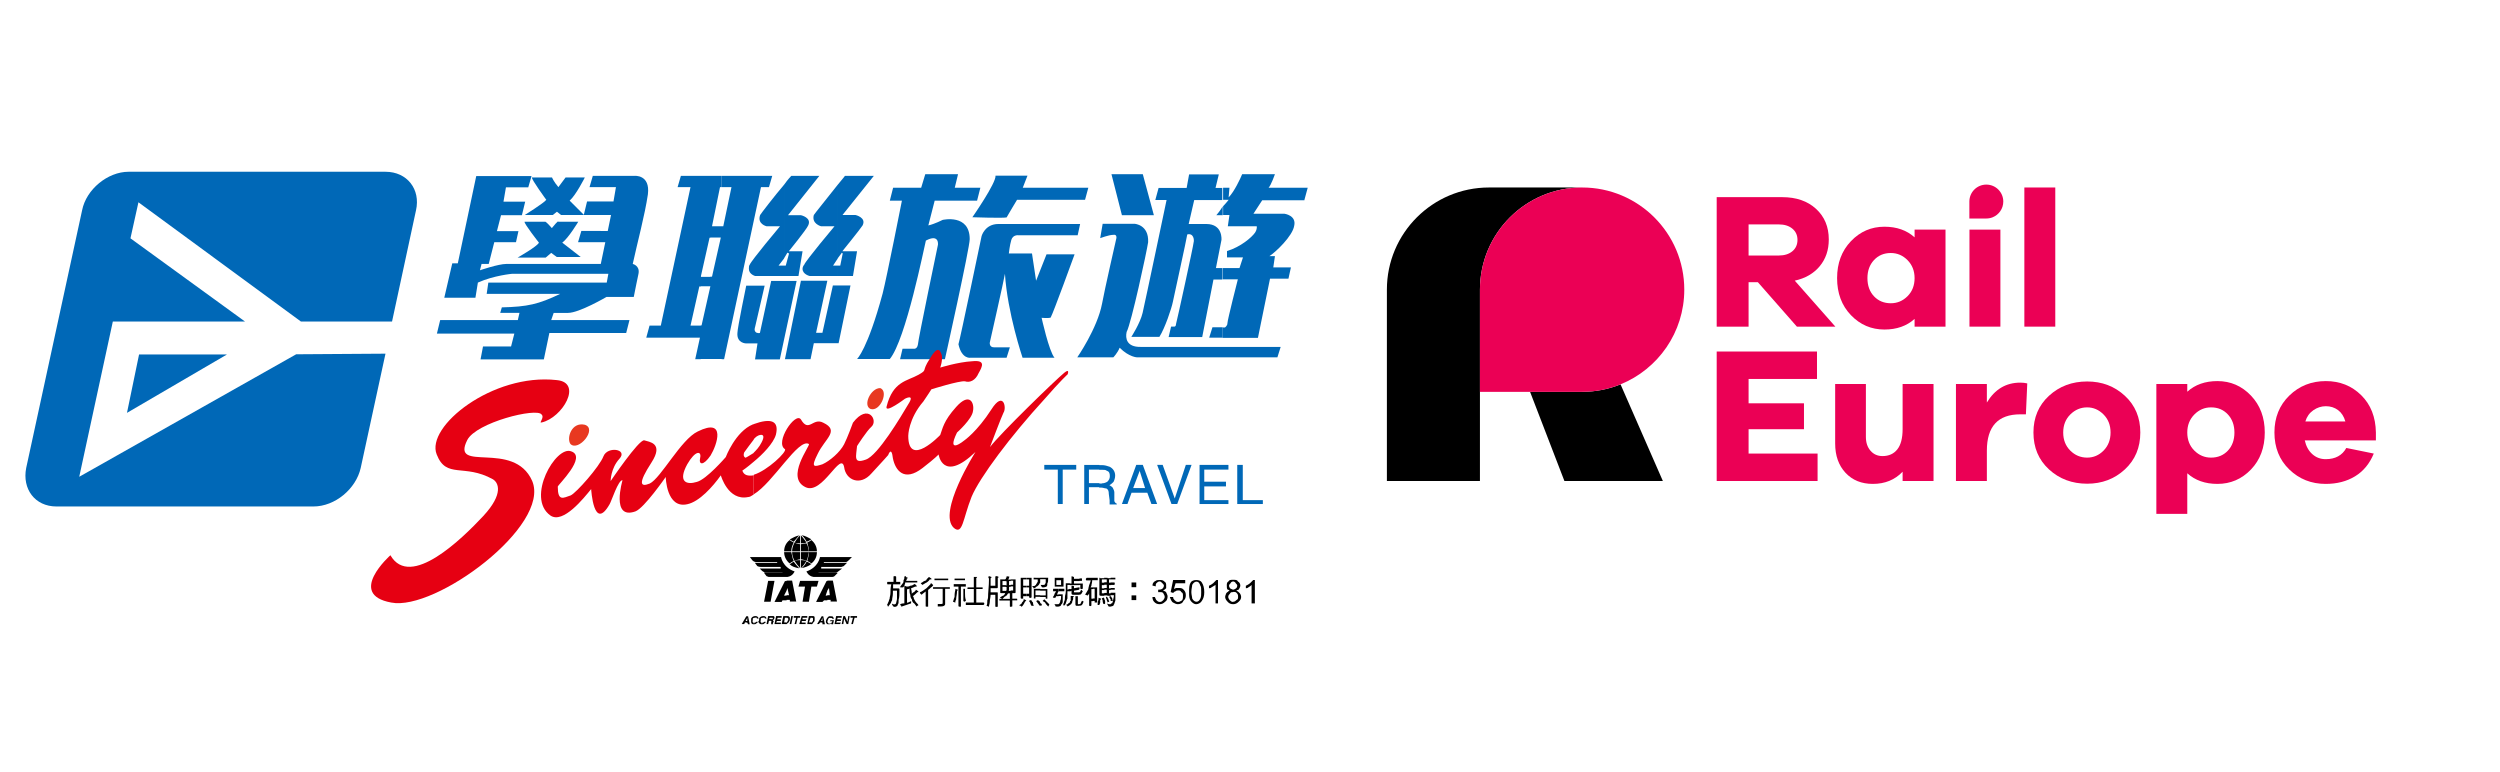 <?xml version="1.0" encoding="utf-8"?>
<!-- Generator: Adobe Illustrator 16.0.0, SVG Export Plug-In . SVG Version: 6.00 Build 0)  -->
<!DOCTYPE svg PUBLIC "-//W3C//DTD SVG 1.1//EN" "http://www.w3.org/Graphics/SVG/1.1/DTD/svg11.dtd">
<svg version="1.1" id="Calque_1" xmlns="http://www.w3.org/2000/svg" xmlns:xlink="http://www.w3.org/1999/xlink" x="0px" y="0px"
	 width="1927.559px" height="595.275px" viewBox="-240.945 666.142 1927.559 595.275"
	 enable-background="new -240.945 666.142 1927.559 595.275" xml:space="preserve">
<g>
	<g>
		<g>
			<path d="M453.185,1114.615c0,0.633,0,0.633,0,0.633v0.632c0,0,0,0,0,0.631V1114.615L453.185,1114.615z M453.185,1132.621v-0.631
				l0,0c1.264-0.633,2.527-0.633,3.159-0.633l0,0v-12.952c0-0.63,0-0.63,0-0.63l1.896,0.63c0.631,0,1.895,0,2.527-0.63
				c1.262,0,2.526-0.631,3.158-1.265l0,0c0.632,0,0.632,0,0.632,0c0.632,0.634,1.263,1.265,1.263,1.265c0,0.63,0,0.63,0,0.63h-0.631
				l0,0c-0.632,0-0.632,0-0.632,0c-0.632,0.634-1.895,0.634-2.528,1.264h-0.63c0.63,1.896,0.63,3.16,0.63,3.634v0.633l0.633-0.633
				c0,0,0.631-0.631,1.263-0.631c0.632-0.631,0.632-1.265,1.264-1.265c0-0.632,0-0.632,0-0.632l1.896,1.266v0.631l0,0
				c-0.632,0-0.632,0-0.632,0c-1.264,1.264-2.527,2.525-3.633,3.159l0.633,0.631c0,1.264,0.631,1.896,1.263,3.159
				c0.633,1.263,1.896,1.896,2.528,3.157l0,0l-1.264,0.633c0,0.631,0,0.631,0,0.631c-0.631-0.631-1.264-1.895-1.896-2.525
				c-1.264-0.633-1.896-1.896-1.896-3.159c-0.631-0.632-1.263-1.896-1.263-3.633c-0.632-1.264-0.632-2.527-0.632-4.897
				c-0.631,0.634-1.263,0.634-1.895,0.634v10.423c0.632,0,1.895-0.632,3.159-1.263c0,0,0,0,0,0.631v0.632
				c0,0.633,0,0.633-0.632,0.633c-1.895,0.631-3.632,1.262-5.528,1.895c-0.632,0-0.632,0-0.632,0c0,0.631,0,0.631-0.63,0.631
				c0,0,0,0,0-0.631L453.185,1132.621L453.185,1132.621z M453.185,1119.039L453.185,1119.039c0.631,0,1.264,0,1.264,0h0.631
				c0.632,0,0.632-0.634,1.264-1.264c0-0.631,0.632-1.265,0.632-2.527h8.686c0.632,0,0.632,0,0.632,0v-1.265c0,0,0,0-0.632,0h-8.055
				c0.632-0.631,0.632-1.264,0.632-1.895c0,0,0,0,0.631,0c0-0.632,0-0.632,0-0.632s0,0-0.631,0l-1.264-1.263l0,0l0,0l-0.632,0.631
				c0,1.264,0,1.895-0.632,2.527c0,1.263,0,1.896-0.632,2.527c-0.631,0.631-1.264,1.896-1.896,2.525l0,0V1119.039z
				 M448.131,1110.351c1.264,0,1.896,0,1.896,0.632l0,0v0.633v3.157h3.159l0,0v1.896l0,0h-5.528c0,1.264,0,2.527,0,3.158h4.264
				c0.632,0,0.632,0.634,0.632,0.634c0,3.632,0,6.159-0.632,8.054c0,1.896,0,3.159-0.632,3.633c0,1.264-1.263,1.895-2.527,1.895
				c-0.632,0-1.264-0.631-1.264-0.631c0-0.633-0.631-0.633-0.631-1.264v-0.631c0.631,0.631,1.263,0.631,1.895,0.631
				c0.631,0,1.264-0.631,1.264-1.264c0-0.632,0.631-1.895,0.631-3.158s0-3.16,0-6.161h-3.159c0,0.633,0,1.265,0,1.896
				c0,2.527-0.631,3.632-0.631,5.528c-0.631,0.632-0.631,1.895-1.263,2.527c-0.631,0.631-1.264,1.895-1.896,2.525
				c0-0.631-0.632-1.264-0.632-1.895c0,0,0.632-0.631,0.632-1.264c0.632-0.632,0.632-1.895,1.265-3.158
				c0-1.264,0.631-2.528,0.631-4.265c0-1.896,0-3.634,0.632-6.792h-2.528c-0.632,0-0.632,0-0.632-0.633v-0.631
				c0-0.632,0-0.632,0.632-0.632h4.264v-3.633C448.131,1110.351,448.131,1110.351,448.131,1110.351L448.131,1110.351
				L448.131,1110.351L448.131,1110.351z M453.185,1118.405L453.185,1118.405c0,0,0,0,0,0.634V1118.405L453.185,1118.405z
				 M453.185,1131.99L453.185,1131.99v0.631V1131.99z"/>
		</g>
		<g>
			<path d="M478.455,1120.142v-1.263c0,0,0,0,0.632,0l0,0h12.32l0,0v1.263l0,0h-3.633v11.688c0,1.265-1.262,1.896-3.158,1.896
				h-2.527c0,0,0,0,0-0.631c0,0,0-0.633,0-1.265l0,0c0.631,0,1.264,0,2.527,0c0.632,0,1.263,0,1.263-0.631v-11.058h-6.792
				C478.455,1120.142,478.455,1120.142,478.455,1120.142L478.455,1120.142z M478.455,1117.775v-0.631l0,0
				C478.455,1117.775,478.455,1117.775,478.455,1117.775L478.455,1117.775z M480.192,1112.247h9.952l0,0v1.264l0,0h-9.952
				c-0.63,0-0.63,0-0.63,0v-1.264C479.719,1112.247,479.719,1112.247,480.192,1112.247L480.192,1112.247L480.192,1112.247z
				 M475.297,1110.983l1.896,1.264l0,0c0,0.63,0,0.63,0,0.63c-0.632,0-0.632,0-1.264,0c-0.632,1.265-1.895,1.896-2.527,2.528v-1.895
				v-0.634C474.034,1112.247,474.665,1111.616,475.297,1110.983L475.297,1110.983L475.297,1110.983L475.297,1110.983
				L475.297,1110.983z M478.455,1117.144v0.631l0,0c-0.631,0-0.631,0.63-0.631,0.63c-1.263,0.634-1.895,1.896-3.158,2.528v12.319
				c0,0.632,0,0.632,0,0.632h-1.263l0,0v-14.216l0,0c1.263-1.264,1.895-1.894,3.158-3.158c0-0.631,0-0.631,0.632-0.631l0,0l0,0
				C477.193,1115.879,477.823,1116.51,478.455,1117.144L478.455,1117.144z M478.455,1119.039L478.455,1119.039v1.263l0,0V1119.039z
				 M473.402,1115.248c-1.264,0.632-1.896,1.263-3.159,1.896l0,0c-0.631-0.634-0.631-0.634-1.263-1.265l0,0l0,0
				c0.632-0.632,1.263-0.632,1.894-1.265c0.633-0.632,1.896-0.632,2.528-1.263V1115.248L473.402,1115.248z M473.402,1119.668v14.216
				c-0.632,0-0.632,0-0.632-0.632v-11.056c-0.631,0.632-1.896,1.264-3.157,2.527c-0.632-0.632-1.264-1.264-1.264-1.264v-0.632l0,0
				C470.402,1122.038,471.664,1120.775,473.402,1119.668z"/>
		</g>
		<g>
			<path d="M503.727,1132.621v-1.896l0,0h6.16v-10.423h-4.265c-0.631,0-0.631,0-0.631,0v-0.633c0-0.63,0-0.63,0.631-0.63l0,0h4.265
				v-8.056c0,0,0,0,0.631,0c1.264,0,1.896,0,1.896,0c0,0.633,0,0.633-0.631,0.633c0,0,0,0,0,0.631v6.792h4.896c0,0,0,0,0,0.63v0.632
				l0,0h-4.896v10.424h5.529c0,0,0.63,0,0.63,0.633v0.633l-0.63,0.631H503.727L503.727,1132.621L503.727,1132.621z
				 M503.727,1129.462L503.727,1129.462v-0.633V1129.462L503.727,1129.462z M503.727,1118.405c0,0,0,0,0-0.63v-0.631v-0.634
				V1118.405z M502.463,1112.247c0.633,0,0.633,0,0.633,0v1.264c0,0,0,0-0.633,0V1112.247L502.463,1112.247z M503.727,1116.51v1.895
				l0,0h-1.264v-1.895H503.727L503.727,1116.51L503.727,1116.51z M503.727,1128.83v0.633l0,0l-1.264,0.632v-9.952h0.633
				c0,0,0,0,0,0.633c0,0.632,0,1.896,0,2.527C503.095,1125.197,503.095,1126.934,503.727,1128.83L503.727,1128.83z
				 M503.727,1130.724v1.896v-0.631v-0.633C503.727,1130.724,503.727,1130.724,503.727,1130.724z M495.672,1112.247h6.791l0,0v1.264
				l0,0h-6.791V1112.247L495.672,1112.247z M502.463,1116.51v1.895h-2.526v14.848c0,0.632,0,0.632,0,0.632h-1.264
				c0,0-0.631,0-0.631-0.632v-14.848h-2.527v-1.895H502.463L502.463,1116.51z M502.463,1120.142h-0.631l0,0l0,0c0,0,0,0,0,0.633
				c0,3.16,0,6.159,0,8.688l0.631,0.632l0,0V1120.142L502.463,1120.142z M495.672,1129.462c0.631-0.633,0.631-1.263,0.631-1.896
				c0-1.263,0.632-3.159,0.632-5.529c0-0.631,0-0.631,0.632-0.631v-0.632c0,0-0.632,0-1.896-0.633V1129.462L495.672,1129.462z
				 M495.672,1112.247L495.672,1112.247v1.264l0,0h-0.633v-1.264H495.672L495.672,1112.247L495.672,1112.247L495.672,1112.247z
				 M495.672,1116.51v1.895h-1.264c0,0,0,0,0-0.63v-0.631v-0.634l0,0l0,0H495.672L495.672,1116.51z M495.672,1120.142v9.32v0.632
				c0,0.63,0,0.63,0,0.63c-0.633,0-1.264-0.63-1.895-0.63l0,0c0.63-1.265,0.63-2.527,1.262-3.633c0-1.265,0-3.159,0.633-5.528
				C495.672,1120.142,495.672,1120.142,495.672,1120.142L495.672,1120.142L495.672,1120.142L495.672,1120.142z"/>
		</g>
		<g>
			<path d="M538.316,1133.726v-12.319h1.896l0,0l0,0v-3.16h-1.896v-1.262h1.896v-3.159h-1.896v-0.949h3.159h0.632v9.952
				c0,0.632-0.632,0.632-0.632,0.632h-1.896v4.265h3.158c0.631,0,0.631,0,0.631,0.632v0.632c0,0,0,0-0.631,0h-3.158v4.264
				c0,0.632,0,0.632-0.632,0.632h-0.632V1133.726z M538.316,1112.876v1.265h-1.264l0,0v3.16h1.264v1.264h-1.264
				c0,1.262,0,1.896,0,2.525c0,0.631-0.631,0.631-0.631,0.631h1.895v12.32l0,0c-0.632,0-0.632,0-0.632-0.631v-4.266h-3.159v-1.262
				h3.159l0,0l0,0v-4.267h-1.263l-0.632,0.634c0,0.632-0.632,1.263-1.264,1.263v-3.632l0,0l0,0l0,0l0.631-0.632
				c0-0.632,0-1.265,0-2.527h-0.631v-1.265h0.631v-3.157h-0.631v-2.527c0.631,0,0.631-0.633,0.631-1.265c0,0,0,0,0.632,0l0,0l0,0
				c1.264,0,1.896,0.632,1.896,0.632s0,0-0.632,0c0,0.633,0,0.633,0,0.633l-0.631,1.262h1.895V1112.876z M521.574,1110.351
				l1.895,0.632l0,0v0.633c0,0-0.631,0-0.631,0.631v5.528h3.633v-6.792c0,0,0-0.632,0.631-0.632c1.264,0,1.896,0.632,1.896,0.632
				s0,0.633-0.632,0.633l0,0v7.423c0,0,0,0.63-0.633,0.63h-4.896c0,1.265,0,2.528,0,3.16h4.896c0.633,0,0.633,0,0.633,0.632v9.95
				c0,0.631,0,0.631-0.633,0.631h-0.631c-0.631,0-0.631,0-0.631-0.631v-8.687h-3.633c0,1.896-0.631,3.633-0.631,5.527
				c0,1.265-0.633,2.526-0.633,3.633l0,0c-0.632,0-1.263-0.632-1.896-0.632l0,0c0.633-1.263,0.633-2.528,0.633-4.264
				c0.632-1.264,0.632-3.158,0.632-4.896c0-1.897,0.631-6.16,0.631-11.058c0-0.63,0-1.262-0.631-1.895L521.574,1110.351
				L521.574,1110.351L521.574,1110.351L521.574,1110.351z M534.525,1111.616v2.525h-2.527v3.16l0,0l0,0h2.527v1.264h-2.527v3.156
				h2.527v3.634c0,0.633,0,0.633-0.631,0.633c-0.632,0.632-1.264,1.263-1.896,1.896h2.527v1.262h-4.896l0,0v-0.631
				c0-0.631,0-0.631,0-0.631h1.896l0,0c-0.632-0.633-0.632-0.633-1.264-0.633v-0.631c1.264-0.632,1.896-1.265,2.527-1.265
				c0.633-0.631,1.264-1.263,1.264-1.895l0,0h-3.158c-0.632,0-0.632,0-0.632-0.632v-9.952c0,0,0,0,0.632,0h3.158l0.631-0.63v-0.631
				H534.525z"/>
		</g>
		<g>
			<path d="M561.06,1133.095v-1.896c0.632,0,1.263,0.631,1.263,1.263C562.323,1133.095,562.323,1133.095,561.06,1133.095
				L561.06,1133.095z M561.06,1126.461v-1.265h4.265v-3.633h-4.265v-1.263h5.528l0,0v6.791c0,0.633,0,0.633,0,0.633h-1.263
				c0,0,0,0,0-0.633v-0.631H561.06L561.06,1126.461z M561.06,1112.876v-1.261h5.528c0.632,0,0.632,0,0.632,0
				c0,1.895,0,3.632-0.632,4.264c0,1.265,0,1.896-0.633,2.525c0,0-1.263,0.634-2.525,0.634c-0.633,0-1.265,0-1.265-0.634
				c0,0-0.632-0.63-0.632-1.261l0,0h1.896c0.63,0,1.262,0,1.262-0.634c0,0,0.632-0.631,0.632-1.263c0-0.633,0-1.265,0-2.528h-4.265
				V1112.876z M564.219,1128.2c0.631,0.63,1.263,1.263,1.895,1.895c0.631,0.63,1.263,1.263,1.895,1.896v0.631
				c-0.632,0.632-0.632,1.264-0.632,1.264c-1.263-1.264-1.895-1.895-2.526-3.16c-0.631-0.63-1.264-0.63-1.896-1.262
				C562.955,1129.462,563.587,1128.83,564.219,1128.2L564.219,1128.2L564.219,1128.2z M550.635,1111.616h3.16
				c0.632,0,0.632,0,0.632,0v14.846c0,0,0,0.631-0.632,0.631h-0.633c-0.632,0-0.632-0.631-0.632-0.631v-0.631h-1.895v-1.896h1.895
				v-4.896h-1.895v-1.264h1.895v-4.898h-1.895V1111.616L550.635,1111.616z M561.06,1111.616v1.261l0,0c0,1.265,0,1.896,0,2.528
				c-0.632,0.631-0.632,1.264-1.263,1.896c-0.632,0.631-1.263,1.264-1.897,1.264c0,0.631-0.63,0.631-1.895,1.262
				c0-0.631-0.631-1.262-1.264-1.262c0.633-0.633,1.264-0.633,1.896-0.633c0.632-0.631,1.262-0.631,1.262-1.264
				c0.634-0.633,0.634-1.264,1.265-1.896c0,0,0-0.632,0-1.896h-3.16l0,0v-1.261l0,0l0,0l0,0H561.06L561.06,1111.616z
				 M561.06,1120.142v1.265h-3.633v3.633l0,0l0,0h3.633v1.265h-3.633v0.63c0,0.633,0,0.633,0,0.633h-1.263c0,0,0,0,0-0.633v-6.792
				l0,0l0,0l0,0H561.06L561.06,1120.142z M561.06,1131.357v1.896l0,0c-0.632,0-0.632-0.632-1.263-1.263
				c-0.632-0.633-1.263-1.896-1.897-2.527c0,0,0.634,0,1.265-0.633l0,0l0,0c1.263,0.633,1.895,1.265,1.895,1.895V1131.357
				L561.06,1131.357z M554.268,1128.83c0,0.633,0.632,1.265,1.263,1.895c0,0.633,0,1.266,0.633,2.528c0,0-0.633,0-1.896,0
				c0,0,0-0.632-0.632-1.263c0-0.633-0.632-1.896-1.264-2.527C552.53,1129.462,553.162,1128.83,554.268,1128.83L554.268,1128.83
				L554.268,1128.83z M546.844,1111.616h3.633v1.261h-2.526v4.898l0,0l0,0h2.526v1.264h-2.526v4.896l0,0l0,0h2.526v1.896h-2.526
				v1.262c0,0.633,0,0.633,0,0.633h-1.265c0,0-0.632,0-0.632-0.633v-15.477H546.844L546.844,1111.616L546.844,1111.616
				L546.844,1111.616z M548.74,1128.2l1.265,0.63c0,0.633,0.63,0.633,0.63,0.633h-0.63l-0.633,0.632
				c-0.632,1.263-1.263,2.526-1.896,3.158c-0.632,0.632-0.632,0.632-0.632,0.632s-0.632,0-0.632-0.632h-0.473
				c-0.632,0-0.632,0-0.632-0.632l0,0c1.264-0.631,1.896-1.264,1.896-1.896c0.632-0.63,1.264-1.262,1.264-1.895
				C548.109,1128.83,548.109,1128.2,548.74,1128.2L548.74,1128.2L548.74,1128.2z"/>
		</g>
		<g>
			<path d="M591.385,1133.095v-1.265h0.63c0,0,0.633-1.264,1.265-2.528l1.263,0.633c-0.633,1.896-1.263,3.16-2.527,3.16H591.385
				L591.385,1133.095z M591.385,1124.565v-1.894l0,0c0.63,0,0.63-0.634,1.263-1.896l1.262,1.263
				c-0.63,1.265-1.262,2.527-1.895,2.527H591.385L591.385,1124.565z M591.385,1120.142v-1.263v0.632V1120.142L591.385,1120.142
				L591.385,1120.142z M591.385,1117.144h0.63v2.524c0,0,0,0.633,0.633,0.633h0.632c0.633,0,0.633-0.633,0.633-0.633v-3.633
				c0,0,0,0-0.633,0h-1.895V1117.144L591.385,1117.144z M591.385,1113.983v-1.895h1.895v0.631v0.633c0,0.631,0,0.631,0,0.631
				H591.385L591.385,1113.983z M591.385,1112.247v1.895h-4.265v1.895h4.265v1.266h-7.425v-1.266h1.265v-4.896v-0.632l0,0l0,0
				c1.263,0,1.896,0.632,1.896,0.632v0.633l0,0v0.632h4.265V1112.247z M591.385,1119.039v1.263l-0.632,0.632l-3.633,0.631v1.265l0,0
				h4.265v1.896h-4.897c-1.263,0-1.263-0.632-1.263-1.264v-1.896l-1.265,0.633v-1.896h1.265v-1.896c0-0.63,0-0.63,0-0.63
				c1.263,0,1.896,0,1.896,0.63l0,0v1.264l3.633-0.63H591.385L591.385,1119.039z M591.385,1131.99v1.263h-1.895
				c-0.632,0-1.265,0-1.265-1.263v-6.159c0,0,0,0,0.632,0l0,0c0.632,0,1.262,0,1.262,0v0.631v4.896v0.633H591.385L591.385,1131.99z
				 M583.96,1132.621v-1.896c0-0.63,0-1.262,0.633-1.262c0-0.633,0-1.263,0-1.896v-1.896l0,0l0,0l0,0c1.264,0,2.527,0,2.527,0
				c0,0.633-0.632,0.633-0.632,0.633s0,0,0,0.63v0.633c0,0.633,0,1.263-0.632,1.896c0,0.632,0,1.262-0.631,1.895
				C585.225,1131.99,584.593,1131.99,583.96,1132.621L583.96,1132.621z M579.065,1111.616c0,0.631,0,0.631,0,0.631v6.158l0,0
				V1111.616L579.065,1111.616z M583.96,1115.879h-3.157l0,0v6.158c0,1.897-0.632,3.159-0.632,4.267c0,1.263,0,2.525-0.632,3.631
				c0,0.632-0.632,1.896-0.632,1.896v0.632c0,0.633,0.632,0.633,0.632,0.633l0,0c0.632-0.633,1.264-1.265,1.264-1.896
				c0.63-1.265,0.63-2.528,1.262-3.633c0-1.263,0-3.159,0-5.529h1.895v-1.896l-1.895,0.633v-3.631h1.895V1115.879L583.96,1115.879z
				 M583.96,1130.724v1.896c-0.63,0.632-1.262,0.632-1.895,1.264c0,0,0,0,0-0.632c-0.632,0-0.632,0-0.632-0.632
				c-0.63,0-0.63,0-0.63,0c1.262-0.631,1.895-0.631,1.895-1.264C583.33,1131.357,583.33,1130.724,583.96,1130.724L583.96,1130.724
				L583.96,1130.724z M579.065,1122.038v-1.896h0.632c0,0,0,0,0,0.633v0.632v0.631H579.065L579.065,1122.038z M575.274,1111.616
				h3.159c0,0,0,0,0.632,0v6.789c-0.632,0-0.632,0-0.632,0h-3.159v-1.261h1.897l0,0l0,0v-3.634h-1.897V1111.616L575.274,1111.616z
				 M579.065,1120.142v1.896h-3.633v-1.896H579.065L579.065,1120.142z M579.065,1131.99v0.631h-0.632l0,0L579.065,1131.99
				L579.065,1131.99z M575.274,1133.726c1.265,0,1.897-0.631,1.897-1.264c0.632-0.632,1.262-1.263,1.262-2.527
				c0-1.264,0-3.158,0-5.527l0,0h-3.159v1.265h1.897c0,1.895,0,2.527-0.632,3.632c0,0.631,0,1.263-0.632,1.896
				c0,0,0,0.631-0.632,0.631V1133.726L575.274,1133.726z M572.273,1111.616h3.159v1.895h-1.896v3.634h1.896v1.261h-3.159l0,0v-6.158
				V1111.616L572.273,1111.616L572.273,1111.616L572.273,1111.616z M575.274,1120.142v1.896l0,0c-0.63,0.634-0.63,1.265-1.263,2.527
				h1.263v1.266h-1.895l-0.63,1.262l0,0c-1.265,0-1.897,0-1.897-0.631c0.632-0.631,1.264-1.896,1.264-2.526
				c0.633-0.633,0.633-1.264,1.263-1.897h-2.369v-0.631v-0.632c0-0.633,0-0.633,0-0.633l0,0l0,0H575.274L575.274,1120.142z
				 M575.274,1131.99v1.895h-0.63c-1.264,0-1.895,0-1.895-0.632s-0.633-0.632-0.633-1.263l0,0c0.633,0,1.263,0,2.527,0H575.274
				L575.274,1131.99z"/>
		</g>
		<g>
			<path d="M615.391,1133.726v-1.896c0.632-0.631,1.264-0.631,1.264-0.631c0-0.633,0.63-1.265,0.63-2.528
				c0-0.63,0.632-1.895,0.632-3.632h-2.527v-1.896h3.633v0.632c0,2.529,0,4.267,0,5.527c-0.63,1.265-0.63,2.528-1.263,3.16
				C617.918,1133.095,616.656,1133.726,615.391,1133.726L615.391,1133.726z M615.391,1129.462L615.391,1129.462
				c1.264,0,1.895,0,1.895,0c-0.63-0.633-0.63-1.263-0.63-1.896c-0.632-0.633-0.632-1.263-1.264-1.896V1129.462L615.391,1129.462z
				 M615.391,1120.775v-1.264h2.527c0.632,0,0.632,0,0.632,0v1.264c0,0,0,0-0.632,0H615.391L615.391,1120.775z M615.391,1117.144
				v-1.896h2.527c0.632,0,0.632,0,0.632,0.632v0.631c0,0,0,0.634-0.632,0.634H615.391L615.391,1117.144z M615.391,1112.876v-1.261
				h3.633l0,0v0.631c0,0.63,0,0.63,0,0.63H615.391L615.391,1112.876z M615.391,1111.616v1.261h-1.263l0,0l0,0v2.528h1.263v1.896
				h-1.263v2.525h1.263v1.264h-1.263v2.526h1.263v1.896h-2.527v-13.582h2.527V1111.616z M615.391,1125.831v3.632
				c0,0,0-0.633,0-1.263c-0.632-0.633-0.632-1.266-1.263-1.896C614.128,1126.461,614.76,1125.831,615.391,1125.831L615.391,1125.831
				L615.391,1125.831L615.391,1125.831z M615.391,1131.99v1.895h-0.632c-1.263,0-1.263-0.632-1.263-0.632
				c0-0.632-0.631-0.632-0.631-1.263v-0.633c0.631,0.633,1.264,0.633,1.895,0.633H615.391L615.391,1131.99z M613.023,1130.724
				c0.632-0.63,1.263-0.63,1.263-0.63c0-0.632-0.631-1.265-0.631-1.895c0-0.633-0.632-0.633-0.632-1.266V1130.724L613.023,1130.724z
				 M613.023,1111.616v13.581h-2.527v-1.895h1.895v-2.527h-1.895v-1.264h1.895l0,0l0,0v-2.526h-1.895v-1.895h1.895v-2.214h-1.895
				v-1.261H613.023L613.023,1111.616z M613.023,1126.934v3.633l0,0c0-0.632-0.632-1.265-0.632-1.896c0-0.63-0.63-1.263-0.63-1.895
				c0,0,0,0,0.63-0.632l0,0l0,0L613.023,1126.934L613.023,1126.934z M613.023,1131.357v0.633l0,0V1131.357L613.023,1131.357
				L613.023,1131.357z M610.495,1131.99v-4.265c0,0.632,0.633,1.264,0.633,1.896c0,1.263,0,1.896,0,1.896l0,0
				C610.495,1131.99,610.495,1131.99,610.495,1131.99z M610.495,1111.616v1.261H608.6l0,0l0,0v2.528h1.895v1.896H608.6v2.525h1.895
				v1.264H608.6v2.526l0,0l0,0h1.895v1.896h-3.16v-13.582h3.16V1111.616z M610.495,1127.567v4.264c-0.632,0-0.632,0-0.632,0
				c-0.632-1.264-0.632-1.896-0.632-2.528c0-0.631-0.632-1.261-0.632-1.894c0,0,0.632,0,1.265-0.632l0,0l0,0l0,0L610.495,1127.567
				L610.495,1127.567z M607.336,1130.724v-3.157h0.633v0.633l0,0c0,0,0,0-0.633,0.63
				C607.336,1129.462,607.336,1130.094,607.336,1130.724z M605.6,1111.616v0.631v0.63c0,0.634,0,0.634,0,0.634V1111.616
				L605.6,1111.616z M607.336,1111.616v13.581h-0.631c0,0,0,0,0-0.632v-12.949l0,0H607.336L607.336,1111.616z M607.336,1127.567
				v3.157c0,0.633-0.631,1.266-0.631,1.896l0,0c-0.63,0-0.63,0-0.63,0h-0.633v-1.264c0-0.633,0-1.263,0-1.263
				c0.633-1.265,0.633-1.895,0.633-2.527s0-0.633,0-0.633l0,0l0,0L607.336,1127.567z M601.808,1111.616h3.633l0,0v1.895l0,0h-3.633
				V1111.616L601.808,1111.616z M601.808,1119.039h2.527c0.632,0,0.632,0,0.632,0v11.686c0,0,0,0-0.632,0h-0.632
				c-0.632,0-0.632,0-0.632,0v-1.262h-1.263v-1.896h1.263v-7.425h-1.263V1119.039L601.808,1119.039z M605.6,1131.357v1.264v-0.631
				c-0.632,0-0.632,0-0.632,0l0,0L605.6,1131.357z M596.913,1111.616h4.896v1.895h-0.632c0,1.895-0.631,3.158-0.631,4.265
				l-0.632,1.264h1.895v1.263h-1.263v7.424l0,0l0,0h1.263v1.896h-1.263v3.157c0,0,0,0.633-0.632,0.633h-0.476
				c-0.63,0-0.63-0.633-0.63-0.633v-9.317c0,0.632-0.632,1.264-1.263,1.895l0,0l-1.265-0.631h-0.632
				c1.265-1.896,1.897-3.16,2.527-4.264c0-1.265,0.632-2.528,0.632-3.159c0.63-1.266,0.63-1.896,1.262-3.634h-3.157
				c0,0-0.632,0-0.632-0.633v-0.63L596.913,1111.616L596.913,1111.616L596.913,1111.616z"/>
		</g>
		<g>
			<path d="M631.501,1125.197h3.632v3.633h-3.632V1125.197L631.501,1125.197L631.501,1125.197L631.501,1125.197z M631.501,1115.248
				h3.632v3.632h-3.632V1115.248L631.501,1115.248z"/>
		</g>
		<path d="M659.301,1125.831c0,1.895-0.633,3.632-1.896,4.264c-1.264,1.263-2.528,1.896-4.264,1.896
			c-1.896,0-3.159-0.633-4.266-1.896c-0.632-0.632-1.262-1.895-1.262-3.633h1.895c0.632,1.264,0.632,1.896,1.263,2.527
			c0.632,0.632,1.264,1.263,2.528,1.263c1.263,0,1.895-0.631,2.528-1.263c0.63-0.632,1.262-1.896,1.262-2.527
			c0-1.265-0.632-1.896-1.262-3.159c-0.633-0.631-1.265-0.631-2.528-0.631h-0.632h-0.632v-1.896h0.632c0.632,0,1.264,0,2.527-0.633
			c0.633-0.631,1.263-1.263,1.263-2.526c0-0.631-0.63-1.263-1.263-1.894c-0.632-0.632-1.263-1.266-1.895-1.266
			c-1.264,0-1.896,0.634-2.528,1.266c-0.631,0.631-0.631,1.263-0.631,2.524l-2.526-0.631c0-1.894,1.262-3.159,2.526-3.633
			c0.631-0.631,1.895-0.631,3.159-0.631c1.263,0,2.528,0,3.632,1.263c1.264,0.633,1.264,1.896,1.264,3.16c0,0.63,0,1.264,0,1.894
			c-0.632,0.633-1.264,1.265-2.527,1.896c1.263,0,1.263,0.633,1.895,0.633l0.632,0.632
			C658.668,1123.935,659.301,1125.197,659.301,1125.831L659.301,1125.831z"/>
		<path d="M673.356,1125.197c0,1.896-0.632,3.16-1.895,4.266c-0.632,1.895-2.527,2.527-4.265,2.527
			c-1.263,0-2.528-0.633-3.633-1.266c-1.263-0.63-1.895-2.524-2.525-4.263h2.525c0,1.264,0.632,1.896,1.265,2.527
			c0.632,0.632,1.263,1.263,2.526,1.263c1.265,0,1.896-0.631,3.159-1.263c0.631-1.264,0.631-1.896,0.631-3.158
			c0-1.896,0-2.528-1.265-3.159c-0.63-1.265-1.261-1.265-2.526-1.265c-0.632,0-1.264,0-1.895,0.631
			c-0.632,0-1.264,0.634-1.896,1.265l-1.895-0.631l1.895-9.319h9.319v2.527h-7.422l-1.264,4.263c0.632,0,1.264-0.631,1.895-0.631
			c0.632,0,1.264,0,1.896,0c1.263,0,2.526,0,3.631,1.264C672.882,1122.038,673.356,1123.302,673.356,1125.197L673.356,1125.197z"/>
		<g>
			<path d="M687.571,1122.671c0,3.159-0.632,4.896-1.895,6.791c-0.633,1.262-2.527,2.527-4.266,2.527v-1.896
				c1.895,0,2.527-1.265,3.159-2.527s0.632-3.159,0.632-4.896l0,0c0-2.529,0-4.267-0.632-4.896c-0.632-1.896-1.264-3.16-3.159-3.16
				v-1.263c1.895,0,3.633,0.631,4.266,1.896C686.939,1117.144,687.571,1119.668,687.571,1122.671L687.571,1122.671L687.571,1122.671
				z M681.411,1131.99c-1.895,0-3.158-1.266-4.263-2.527c-1.265-1.896-1.265-3.632-1.265-6.791c0-3.16,0-5.527,1.265-7.424
				c0.63-1.265,2.525-1.896,4.263-1.896v1.263l0,0c-1.262,0-2.526,1.265-3.158,2.529c0,1.261-0.632,3.157-0.632,5.527
				c0,1.894,0.632,3.633,0.632,4.896c0.631,1.263,1.896,2.527,3.158,2.527V1131.99z"/>
		</g>
		<path d="M698.153,1131.357h-1.895v-14.213c-1.264,0.631-1.895,1.261-3.159,1.895c-0.632,0.63-1.262,0.63-1.895,0.63v-1.894
			c1.263-0.631,2.527-1.265,3.159-1.896c1.263-1.265,1.895-1.896,2.526-2.527h1.264V1131.357L698.153,1131.357z"/>
		<g>
			<path d="M716.001,1126.461c0,1.264-0.632,2.527-1.895,3.633c-1.264,1.263-2.527,1.896-4.263,1.896l0,0v-1.896l0,0
				c1.261,0,1.893-0.632,2.525-1.265c1.264-0.63,1.264-1.263,1.264-2.525l0,0c0-1.265,0-1.896-1.264-3.161
				c-0.633-0.63-1.264-0.63-2.525-0.63v-1.738l0,0c0.63,0,1.893-0.633,2.525-1.264c0,0,0.632-0.632,0.632-1.896l0,0l0,0
				c0-0.631-0.632-1.263-1.265-1.894c0-0.632-1.262-1.266-1.893-1.266v-1.263c1.893,0,3.157,0,3.631,1.263
				c1.262,0.634,1.895,1.896,1.895,3.159c0,1.264-0.632,1.896-1.263,3.159c-0.632,0-1.264,0.632-1.896,0.632
				c1.265,0.631,1.896,1.265,2.527,1.896C715.368,1123.935,716.001,1125.197,716.001,1126.461L716.001,1126.461L716.001,1126.461z
				 M709.843,1131.99c-1.897,0-3.161-0.633-4.265-1.896c-1.265-1.265-1.896-2.527-1.896-3.633c0-1.265,0.632-1.896,0.632-2.526
				c0.632-0.633,0.632-1.264,1.265-1.264c0.63-0.634,0.63-0.634,0.63-0.634c0.632-0.631,0.632-0.631,1.264-0.631
				c-0.632,0-1.264-0.632-1.895-0.632c-0.632-0.633-0.632-1.896-0.632-3.159c0-1.263,0-2.525,1.263-3.159
				c0.632-1.263,1.897-1.263,3.635-1.263l0,0v1.263l0,0c-0.632,0-1.897,0.634-1.897,1.266c-0.632,0.631-1.264,1.263-1.264,1.894
				c0,1.264,0.632,1.896,1.264,2.526c0.632,0,1.265,0.633,1.897,0.633v1.896l0,0c-1.265,0-1.897,0-2.529,1.264
				c-0.632,0.63-1.264,1.262-1.264,2.526c0,0.631,0.632,1.896,1.264,2.527c0.632,0.632,1.264,1.263,2.529,1.263V1131.99
				L709.843,1131.99z"/>
		</g>
		<path d="M726.582,1131.357h-2.525v-14.213c-0.631,0.631-1.264,1.261-2.528,1.895c-0.632,0.63-1.265,0.63-1.895,0.63v-1.894
			c1.263-0.631,2.528-1.265,3.159-1.896c1.264-1.265,1.895-1.896,2.528-2.527h1.262V1131.357L726.582,1131.357z"/>
		<g>
			<path d="M335.202,1142.414v2.526h-0.631v1.264h0.631l0.632,1.264h1.264l-1.264-6.16l0,0h-1.263l0,0v2.528L335.202,1142.414
				L335.202,1142.414L335.202,1142.414z M334.571,1144.94h-0.631l0.631-1.265v-2.525l-3.633,6.159h1.897l0.631-1.264h1.264v-1.105
				H334.571z"/>
		</g>
		<path d="M343.258,1145.573c0,0.631-0.632,1.263-1.263,1.263c0,0.632-1.264,0.632-1.896,0.632c-1.264,0-1.895-0.632-1.895-1.896
			c0-0.631,0-0.631,0-1.262c0-0.634,0-0.634,0-1.265c0.631-1.263,1.895-1.895,3.159-1.895c0.632,0,1.263,0,1.895,0.632
			c0.632,0.632,0.632,1.263,0.632,1.263h-1.264c0,0,0-1.263-1.263-0.631c-0.632,0-1.264,0-1.896,0.631c0,0.631,0,0.631,0,1.265
			c0,0.631-0.633,0.631,0,1.262c0,0.633,0,0.633,0.631,0.633c0,0.632,0,0.632,0,0.632c0.632,0,0.632,0,0.632-0.632
			c1.264,0,1.264-0.633,1.264-0.633h1.263V1145.573z"/>
		<path d="M349.418,1145.573c0,0.631-0.631,1.263-1.264,1.263c0,0.632-1.263,0.632-1.896,0.632c-1.263,0-1.895-0.632-2.526-1.896
			c0-0.631,0.631-0.631,0.631-1.262c0-0.634,0-0.634,0-1.265c0.632-1.263,1.895-1.895,3.16-1.895c0.631,0,1.264,0,1.896,0.632
			c0.63,0.632,0.63,1.263,0.63,1.263h-1.261c0,0,0-1.263-1.264-0.631c-0.632,0-1.265,0-1.895,0.631c0,0.631,0,0.631,0,1.265
			c0,0.631-0.633,0.631,0,1.262c0,0.633,0,0.633,0.63,0.633c0,0.632,0,0.632,0,0.632c0.633,0,0.633,0,0.633-0.632
			c1.263,0,1.263-0.633,1.263-0.633h1.264V1145.573z"/>
		<g>
			<path d="M353.681,1142.414h0.632c0.633,0,0.633,0,0.633,0.631s-0.633,0.631-1.265,0.631l0,0v1.265c0,0,0.632,0,0,0.631
				c0,0.633,0,1.265,0,1.265v0.632h1.265l0,0v-0.632c0-0.632,0.631-1.265,0.631-1.265c0-0.631-0.631-1.262-0.631-1.262
				c0.631,0,0.631-0.634,0.631-0.634c0.632-0.631,0.632-1.262,0.632-1.262c0-1.264-0.632-1.264-1.263-1.264h-1.265V1142.414z
				 M352.576,1142.414h1.265v-1.264h-2.528l-1.265,6.159l0,0h1.265l0.631-2.527h1.264h0.631v-1.263h-1.896L352.576,1142.414
				L352.576,1142.414L352.576,1142.414z"/>
		</g>
		<polygon points="361.737,1141.15 361.737,1142.414 358.737,1142.414 358.104,1143.675 361.106,1143.675 361.106,1144.94 
			358.104,1144.94 357.473,1146.204 361.106,1146.204 361.106,1147.309 356.209,1147.309 357.473,1141.15 		"/>
		<g>
			<path d="M364.896,1142.414h0.632c0.63,0,0.63,0,1.262,0.631c0,0,0,0.631,0,1.265c-0.632,0.631-0.632,0.631-0.632,1.262
				c-0.63,0.633-0.63,0.633-1.263,0.633v1.264c0.632,0,1.263-0.632,1.895-1.264c0.632,0,0.632-1.264,1.264-1.895
				c0-0.634,0-1.265,0-1.896c-0.632-1.264-1.264-1.264-1.896-1.264h-1.263V1142.414z M364.264,1142.414h0.632v-1.264h-1.895
				l-1.265,6.159l0,0h3.16l0,0v-1.264c0,0,0,0-0.632,0h-0.632L364.264,1142.414L364.264,1142.414L364.264,1142.414z"/>
		</g>
		<polygon points="369.16,1147.309 367.896,1147.309 369.16,1141.15 370.425,1141.15 		"/>
		<polygon points="375.952,1141.15 375.952,1142.414 374.056,1142.414 372.951,1147.309 371.688,1147.309 372.951,1142.414 
			371.056,1142.414 371.056,1141.15 		"/>
		<polygon points="381.48,1141.15 381.48,1142.414 377.846,1142.414 377.846,1143.675 380.848,1143.675 380.217,1144.94 
			377.216,1144.94 377.216,1146.204 380.217,1146.204 380.217,1147.309 375.32,1147.309 377.216,1141.15 		"/>
		<g>
			<path d="M384.638,1142.414L384.638,1142.414c0.632,0,1.264,0,1.264,0.631c0,0,0,0.631,0,1.265c0,0.631,0,0.631-0.631,1.262
				c0,0.633-0.632,0.633-0.632,0.633v1.264c0.632,0,1.264-0.632,1.264-1.264c0.633,0,1.264-1.264,1.264-1.895
				c0-0.634,0-1.265,0-1.896c0-1.264-0.631-1.264-1.896-1.264h-0.632V1142.414z M384.006,1142.414h0.632v-1.264h-1.896l-1.263,6.159
				l0,0h2.526c0,0,0,0,0.632,0v-1.264c-0.632,0-0.632,0-0.632,0h-1.263L384.006,1142.414L384.006,1142.414L384.006,1142.414z"/>
		</g>
		<g>
			<path d="M393.167,1142.414v2.526h-0.631v1.264h0.631v1.264h1.896l-1.264-6.16l0,0h-1.264l0,0v2.528L393.167,1142.414
				L393.167,1142.414L393.167,1142.414z M392.694,1144.94h-0.633l0.633-1.265v-2.525l-3.633,6.159h1.263l1.263-1.264h1.265v-1.105
				H392.694z"/>
		</g>
		<path d="M399.485,1144.309h2.527l-0.631,3.158h-1.264v-0.632c0,0-0.632,0.632-1.896,0.632c-1.264,0-1.264,0-1.895-0.632
			c-1.263-1.263,0-4.263,1.895-5.528c0.631,0,1.263,0,1.263,0c0.632,0,1.896,0,1.896,0.633c0.631,0.633,0.631,1.263,0.631,1.263
			h-1.263c0-0.63-0.632-0.63-1.264-0.63s-0.632,0-1.263,0c-0.631,0.63-1.264,2.524-1.264,3.157c0.632,0.632,0.632,1.263,1.264,1.263
			c0.631,0,1.263,0,1.896-0.631c0.632-0.632,0.632-0.632,0.632-1.265h-1.897L399.485,1144.309L399.485,1144.309z"/>
		<polygon points="408.013,1141.15 408.013,1142.414 405.013,1142.414 404.382,1143.675 407.382,1143.675 407.382,1144.94 
			404.382,1144.94 403.75,1146.204 407.382,1146.204 406.75,1147.309 402.486,1147.309 403.75,1141.15 		"/>
		<polygon points="410.541,1141.15 412.437,1145.573 413.069,1141.15 414.174,1141.15 413.069,1147.309 411.805,1147.309 
			409.909,1143.044 409.278,1147.309 408.013,1147.309 409.278,1141.15 		"/>
		<polygon points="419.861,1141.15 419.861,1142.414 417.965,1142.414 416.7,1147.309 415.437,1147.309 416.7,1142.414 
			414.805,1142.414 414.805,1141.15 		"/>
		<polygon points="351.313,1113.983 356.209,1113.983 353.208,1130.094 348.154,1130.094 		"/>
		<g>
			<path d="M365.529,1121.407l0.63-1.896l1.264,5.528h-1.895v3.632h2.526v1.264h4.896l-3.159-16.109h-4.263V1121.407z
				 M363.633,1125.197l1.896-3.633v-7.423h-1.264l-8.055,16.11h5.529l0.631-1.263l0,0h3.159v-3.634h-1.896V1125.197
				L363.633,1125.197z"/>
		</g>
		<g>
			<path d="M396.958,1121.407l1.264-1.896l0.631,5.528h-1.895v3.632h2.527v1.264h4.897l-3.159-16.109h-4.265V1121.407z
				 M395.694,1125.197l1.264-3.633v-7.423h-0.631l-8.055,16.11h4.896l1.265-1.263l0,0h2.526v-3.634h-1.264V1125.197
				L395.694,1125.197z"/>
		</g>
		<polygon points="375.952,1113.983 390.166,1113.983 388.904,1118.405 384.638,1118.405 382.743,1130.094 377.846,1130.094 
			379.742,1118.405 374.688,1118.405 		"/>
		<path d="M376.584,1104.192c1.895-1.896,3.159-3.633,4.264-5.527c-1.896-0.633-3.159-0.633-4.264-0.633V1104.192L376.584,1104.192z
			"/>
		<path d="M380.848,1085.081c-1.263,0-3.159,0.632-4.264,0.632v5.527h6.159C382.111,1088.712,382.111,1086.816,380.848,1085.081
			L380.848,1085.081z"/>
		<path d="M384.638,1081.92c-2.527-1.262-4.264-2.525-7.423-3.156c1.896,1.895,3.159,3.632,3.632,4.895
			C382.111,1083.816,383.374,1082.553,384.638,1081.92L384.638,1081.92z"/>
		<path d="M382.743,1091.873h-6.159v5.527c1.263,0,3.159,0.632,4.264,1.265C382.111,1096.136,382.111,1094.242,382.743,1091.873
			L382.743,1091.873z"/>
		<path d="M382.743,1091.873c0,2.526-0.632,4.264-1.263,6.792c1.263,0.631,2.526,1.263,3.159,1.895
			c2.528-1.895,4.265-4.896,4.265-8.687H382.743L382.743,1091.873z"/>
		<path d="M369.16,1091.873h-5.528c0,3.632,1.896,6.792,4.263,8.687c0.632-0.632,1.896-1.264,3.161-1.895
			C369.792,1096.136,369.792,1094.242,369.16,1091.873L369.16,1091.873z"/>
		<path d="M369.16,1091.24c0-2.527,0.631-4.265,1.896-6.791c-1.265-0.633-2.528-1.264-3.161-1.896
			c-2.525,1.896-4.263,4.895-4.263,8.687H369.16L369.16,1091.24z"/>
		<path d="M380.848,1084.449c-1.263-1.896-2.527-3.633-4.264-5.527l0,0v6.159C377.846,1085.081,379.111,1085.081,380.848,1084.449
			L380.848,1084.449z"/>
		<path d="M375.952,1091.873h-6.16c0,2.526,0.633,4.264,1.896,6.792c1.263-0.633,3.158-1.265,4.264-1.265V1091.873L375.952,1091.873
			z"/>
		<path d="M380.848,1099.295c-0.631,1.895-1.896,3.158-3.632,4.896c2.527-0.633,4.896-1.265,7.423-3.159
			C383.374,1100.401,382.111,1099.295,380.848,1099.295L380.848,1099.295z"/>
		<path d="M371.056,1099.295c-0.632,0-1.896,1.264-3.161,1.895c1.896,1.895,4.266,2.526,7.424,3.16
			C373.425,1102.295,372.319,1101.033,371.056,1099.295L371.056,1099.295z"/>
		<path d="M384.638,1082.553c-0.632,0.632-1.896,1.263-3.159,1.896c0.631,2.526,1.263,4.264,1.263,6.791h6.161
			C388.904,1087.448,387.007,1084.449,384.638,1082.553L384.638,1082.553z"/>
		<path d="M371.056,1083.816c1.263-1.263,2.526-3.157,4.263-4.895c-3.158,0.632-4.895,1.895-7.424,3.156
			C369.16,1082.553,370.425,1083.816,371.056,1083.816L371.056,1083.816z"/>
		<path d="M375.952,1078.921L375.952,1078.921c-1.896,1.895-3.159,3.632-4.264,5.527c1.263,0.632,3.158,0.632,4.264,0.632V1078.921
			L375.952,1078.921z"/>
		<path d="M375.952,1098.032c-1.264,0-3.159,0-4.264,0.633c1.263,1.895,2.526,3.631,4.264,5.527V1098.032L375.952,1098.032z"/>
		<path d="M375.952,1085.712c-1.264,0-3.159-0.632-4.264-1.264c-1.263,2.526-1.896,4.264-1.896,6.791h6.16V1085.712
			L375.952,1085.712z"/>
		<path d="M362.369,1107.192v0.633h-14.215l1.894,2.526c1.265,0.632,1.896,0.632,1.896,0.632h14.215
			c4.266-0.632,5.529-4.265,5.529-4.265c-9.318-3.159-10.425-11.056-10.425-11.056h-24.007l1.896,2.525
			c1.264,1.266,2.526,1.266,2.526,1.266h16.584v0.631h-17.216l1.896,2.526c1.263,0.632,2.527,0.632,2.527,0.632h15.478v1.264h-16.11
			l1.896,1.896c1.263,0.631,1.895,1.264,1.895,1.264h13.742V1107.192z"/>
		<path d="M390.166,1107.192v0.633h14.847l-2.528,2.526c-0.631,0.632-1.896,0.632-1.896,0.632h-14.214
			c-4.265-0.632-5.528-4.265-5.528-4.265c9.318-3.159,10.423-11.056,10.423-11.056h24.639l-2.526,2.525
			c-1.263,1.266-1.896,1.266-1.896,1.266h-17.216v0.631h17.848l-2.527,2.526c-1.264,0.632-1.896,0.632-1.896,0.632H392.22v1.264
			h16.109l-2.526,1.896c-0.632,0.631-1.896,1.264-1.896,1.264h-13.741V1107.192z"/>
	</g>
	<g>
		<polygon fill="#0068B7" points="588.858,1024.588 588.858,1028.221 578.433,1028.221 578.433,1054.755 574.643,1054.755 
			574.643,1028.221 564.219,1028.221 564.219,1024.588 		"/>
		<g>
			<path fill="#0068B7" d="M608.6,1038.804c1.895,0,3.16-0.633,4.264-1.265c1.264-1.263,1.896-2.526,1.896-4.264
				c0-2.528-0.632-3.634-2.527-4.266c-0.632-0.63-1.895-0.63-3.159-0.63h-2.529v-3.634h1.897c2.526,0,4.265,0.632,6.16,1.263
				c2.527,1.265,4.265,3.633,4.265,6.792c0,1.896-0.632,3.634-1.265,4.896c-0.631,0.633-1.895,1.896-3.159,2.528
				c1.265,0.632,1.896,1.263,2.528,1.894c0.631,1.265,1.264,2.528,1.264,3.634v4.265c0,1.265,0,1.896,0,2.528
				c0.632,1.261,1.263,1.893,1.895,1.893v0.634h-5.528v-0.634c0-0.632,0-1.262,0-2.525l-0.632-4.896c0-2.526-0.63-3.633-1.895-4.264
				c-1.264,0-2.527-0.634-3.632-0.634h-1.897v-3.157h2.055V1038.804L608.6,1038.804z M606.704,1028.221h-8.054v10.423h8.054v3.161
				h-8.054v12.95h-3.632v-30.167l0,0h11.688v3.633H606.704z"/>
		</g>
		<g>
			<path fill="#0068B7" d="M641.926,1042.435l-4.263-13.583v0.632v-4.896h2.526l11.056,30.167h-4.423l-3.158-8.688h-6.16v-3.633
				H641.926L641.926,1042.435L641.926,1042.435z M637.663,1029.484l-4.897,12.951h4.897v3.633h-6.162l-3.158,8.688h-4.266
				l11.056-30.167l0,0h2.529V1029.484L637.663,1029.484z"/>
		</g>
		<polygon fill="#0068B7" points="655.509,1024.588 664.828,1050.491 673.356,1024.588 677.778,1024.588 666.722,1054.755 
			662.301,1054.755 651.245,1024.588 		"/>
		<polygon fill="#0068B7" points="683.938,1024.588 706.208,1024.588 706.208,1028.221 687.571,1028.221 687.571,1037.54 
			704.313,1037.54 704.313,1041.173 687.571,1041.173 687.571,1051.755 706.208,1051.755 706.208,1054.755 683.938,1054.755 		"/>
		<polygon fill="#0068B7" points="713,1024.588 717.265,1024.588 717.265,1051.755 732.742,1051.755 732.742,1054.755 713,1054.755 
					"/>
	</g>
	<path fill="#0068B7" d="M56.277,938.827l-19.11,88.13c-3.634,16.11-19.744,29.694-36.485,29.694h-198.06
		c-16.742,0-26.534-13.584-23.376-29.694l43.118-198.692c3.16-16.109,19.744-29.692,35.854-29.692H56.277
		c16.743,0,27.166,13.583,23.533,29.692l-18.478,85.763H-8.953l-125.248-91.922l-6.16,27.798l88.29,64.124h-101.874l-25.901,119.72
		l167.26-94.448L56.277,938.827L56.277,938.827z"/>
	<polygon fill="#0068B7" points="-133.727,939.458 -65.97,939.458 -143.046,984.471 	"/>
	<path fill="#0068B7" d="M485.879,835.69c0,0-6.159,3.158-11.055,4.265l4.896-19.111h32.694l2.527-9.95h-19.743l2.526-10.425h-25.27
		l-3.159,10.425h-21.638l-2.527,9.95h9.318c0,0-11.688,59.229-14.847,71.548c-11.688,43.276-19.741,50.541-19.741,50.541
		s21.638,0,25.27,0c12.318-14.846,26.534-86.394,27.797-91.291c10.425-5.528,9.319,3.159,9.319,3.159s-15.479,74.075-15.479,77.075
		c-0.631,3.633-3.159,3.16-3.159,3.16h-8.687l-1.895,8.055h34.59c0,0,19.111-85.763,19.111-92.555
		C506.728,830.794,485.879,835.69,485.879,835.69L485.879,835.69z"/>
	<path fill="#0068B7" d="M535.156,833.794c0.632-1.263,8.055-13.583,8.055-13.583h52.437l2.527-9.317h-50.541l3.632-9.319
		c0,0-17.847,0-24.639,0c0.633,5.528-17.846,32.063-17.846,32.063S531.525,834.426,535.156,833.794L535.156,833.794z"/>
	<path fill="#0068B7" d="M569.115,911.029c1.896-3.16,18.479-48.805,18.479-48.805h-21.639l-8.055,20.375l-3.158-21.007h-17.848
		c0,0,0.632-6.16,1.896-10.423c1.265-4.265,5.528-3.633,5.528-3.633h45.645l1.896-8.688c0,0-52.437,0-63.019,0
		c-10.424,0-12.951,9.319-12.951,9.319s-16.584,79.603-17.847,83.394c2.527,11.688,9.319,10.424,9.319,10.424h27.796l2.528-8.055
		c0,0-5.528,0-12.318,0c-3.633,0-3.159-3.632-3.159-3.632s11.055-48.805,11.688-53.068c1.895,30.167,13.582,64.755,13.582,64.755
		s19.743,0,24.64,0c-4.264-4.896-9.951-30.798-9.951-30.798S567.219,911.66,569.115,911.029L569.115,911.029z"/>
	<polygon fill="#0068B7" points="648.718,832.058 640.189,800.469 616.023,800.469 624.078,832.058 	"/>
	<path fill="#0068B7" d="M627.712,922.083c3.632-6.791,15.479-61.754,16.583-69.177c0.633-13.583-10.423-14.214-10.423-14.214
		h-24.638l-1.897,11.056c0,0,6.792-2.527,9.95-2.527c3.161-0.632,2.529,2.527,2.529,2.527s-9.319,40.749-11.058,50.542
		c-3.631,19.11-19.11,41.381-19.11,41.381h27.797c0,0,3.159-3.16,4.895-7.424c7.425,7.424,13.585,7.424,13.585,7.424h108.032
		l2.526-8.056c0,0-95.713,0-108.032,0C627.712,933.772,626.605,926.98,627.712,922.083L627.712,922.083z"/>
	<path fill="#0075C2" d="M696.889,832.058c0,0,0,0-0.631,0C696.889,832.058,696.889,832.058,696.889,832.058L696.889,832.058z"/>
	<path fill="#0075C2" d="M696.258,832.689L696.258,832.689L696.258,832.689z"/>
	<g>
		<path fill="#0068B7" d="M764.805,820.211l2.526-9.317c0,0-25.271,0-30.165,0c1.893-1.896,4.895-10.425,4.895-10.425
			s-21.006,0-25.271,0c-1.263,3.159-6.159,13.583-10.423,17.847l0.632-7.422h-4.898v9.317h4.266c0,0-1.896,2.527-4.266,4.897v6.791
			h4.898l-1.265,8.687h22.27l0,0c0,0,0.635,1.895-1.263,4.896c-2.527,3.633-11.056,11.057-21.638,14.215c0,4.896,0,4.896,0,4.896
			h12.318l-2.686,8.213h-12.95v8.686h11.688c0,0-8.055,31.431-8.055,33.958c0,1.896-1.895,3.16-1.895,3.16h-1.896v8.055h27.324
			l9.317-45.645h14.215l1.895-8.688h-13.583l1.265-8.687c0,0-1.896,0-4.265,0c4.895-3.159,17.847-15.479,19.11-23.375
			c1.896-8.056-7.422-9.319-7.422-9.319h-24.007l6.79-10.424h32.537V820.211L764.805,820.211z M701.786,811.051h-5.529l2.528-10.424
			h-22.902l-1.895,10.424h-21.637l-2.529,9.319h8.687c0,0-16.583,78.97-18.479,87.026c-1.894,8.054-8.687,18.479-8.687,18.479
			s17.848,0,21.64,0c4.263-6.792,9.317-21.639,10.421-27.167c1.264-6.159,10.425-47.54,11.057-51.805
			c4.896-1.264,5.528,4.265,4.896,6.16c0,1.896-12.95,61.123-13.582,63.018c0,1.896-1.265,1.896-1.265,1.896h-2.526l-1.895,8.055
			h25.902l8.687-44.383h6.792v-8.844h-4.898l4.266-21.638c0,0,1.262-12.321-11.688-12.321c-12.952,0-13.583,0-13.583,0
			c4.264-18.478,4.264-18.478,4.264-18.478h21.639v-9.319H701.786z M701.786,918.451v8.055h-10.424l2.525-8.055H701.786
			L701.786,918.451z M701.786,825.266v6.792h-4.897C697.521,831.426,700.05,828.266,701.786,825.266z"/>
	</g>
	<g>
		<path fill="#0068B7" d="M363.633,878.966h11.055l3.159-19.11h-10.582c0,0,13.583-16.742,14.846-19.743
			c3.16-6.16-5.527-8.055-5.527-8.055h-9.95l24.165-30.326H369.16c0,0-2.527,2.528-5.528,6.792v56.702l2.526-4.264l1.264,0.631l0,0
			l-2.527,9.318h-1.264V878.966z M350.048,840.586h10.425c0,0-22.27,26.534-23.375,29.693c-0.631,0.632-0.631,1.896-0.631,3.159l0,0
			c0,4.265,4.896,5.528,4.896,5.528h22.27v-8.055h-4.265l4.265-5.528v-56.859c-7.423,8.688-17.848,22.271-18.48,23.375
			C342.626,838.848,350.048,840.586,350.048,840.586L350.048,840.586L350.048,840.586z"/>
	</g>
	<path fill="#0068B7" d="M353.681,882.599l-8.687,40.117c0,0,0,0.632-2.527,0c-2.527-1.263-1.263-4.265-1.263-4.265l7.422-32.061
		h-14.215c0,0-6.791,32.693-6.791,36.484c-0.632,8.056,6.791,8.056,6.791,8.056h8.688l-1.895,12.318h19.11l12.951-60.492h-19.585
		V882.599z"/>
	<polygon fill="#0068B7" points="393.167,922.716 388.272,922.716 396.958,882.599 376.584,882.599 364.264,943.09 384.006,943.09 
		386.535,930.771 405.646,930.771 414.805,886.231 401.222,886.231 	"/>
	<g>
		<path fill="#0068B7" d="M408.646,859.697c0,0,13.583-16.741,15.478-19.743c3.159-6.16-5.528-8.056-5.528-8.056h-9.95
			l24.166-30.167h-22.271c0,0-1.895,2.528-5.527,6.792v56.702l3.159-4.264l0.632,0.631l-1.896,9.318l0,0h-1.895v8.055H416.7
			l3.161-19.11h-11.215V859.697L408.646,859.697z M405.013,808.523c-6.792,8.688-17.847,22.271-18.479,23.375
			c-1.896,6.792,5.526,8.687,5.526,8.687h10.424c0,0-22.269,26.534-23.375,29.693c-0.633,0.632-1.265,1.896-1.265,3.159l0,0
			c0,4.265,5.528,5.528,5.528,5.528h21.639v-8.055h-3.633l3.633-5.528V808.523z"/>
	</g>
	<g>
		<path fill="#0068B7" d="M351.944,810.42l2.528-8.688h-38.854v8.688h7.423l-6.316,30.166l0,0h-1.264V943.09h1.895l28.43-132.67
			H351.944L351.944,810.42L351.944,810.42z M315.46,801.732h-8.688v47.542h8.057l-6.792,30.166l0,0l0,0h-1.263v63.493h8.687V840.586
			h-7.423l6.16-30.166h1.263V801.732z M306.772,801.732h-7.422v85.132h7.422l-6.79,30.167l0,0l0,0h-0.632v25.902h7.424v-63.335
			h-7.424l6.792-30.167h0.63V801.732z M299.508,801.732H284.03l-2.527,8.688h9.951l-22.903,106.768h-8.686l-2.528,9.318h41.381
			l-3.633,16.584h4.264v-25.903h-7.896l6.791-30.167h1.263V801.732z"/>
	</g>
	<path fill="#0068B7" d="M209.955,802.997h-14.847c0,0,0,0-5.527,7.423c-3.633-4.265-4.897-7.423-4.897-7.423h-15.478
		c-0.631,1.264,11.056,17.214,11.056,17.214c-1.896,2.527-16.584,11.688-16.584,11.688h21.638l3.159-2.527l3.158,2.527h17.69
		l-11.056-11.056C203.163,816.579,209.955,802.997,209.955,802.997L209.955,802.997z"/>
	<path fill="#0068B7" d="M158.149,864.752h21.639l4.264-3.633l4.266,3.159h18.478l-14.215-11.056
		c4.897-3.632,12.32-16.11,12.32-16.11h-15.478c0,0,0.631-1.895-4.896,4.896c-3.633-4.265-4.896-4.896-4.896-4.896h-16.11
		c-0.632,1.263,11.056,16.11,11.056,16.11C173.471,856.064,158.149,864.752,158.149,864.752L158.149,864.752z"/>
	<path fill="#0068B7" d="M246.913,869.647c3.633-16.741,9.318-37.589,11.688-53.699c1.896-15.479-10.424-14.216-10.424-14.216
		s0,0-32.062,0l-2.528,8.688h20.375l-1.896,11.056h-20.374l-2.527,10.423h21.007l-2.527,12.32H207.27l-2.526,8.687h21.006
		l-3.475,16.741c0,0,0,0-72.811,0c-6.16,0-20.375,4.896-20.375,4.896l1.264-4.896h5.527l4.266-16.741h16.742l1.895-8.529h-16.585
		l3.16-12.319h16.11l2.526-10.425h-16.742l1.896-11.055h17.215l2.527-8.688h-42.645l-14.214,67.284h-4.265l-6.159,26.534h24.006
		c0,0,0,0,1.896-11.687c12.32-5.529,26.535-6.792,26.535-6.792h74.075l-1.264,6.792h-91.291l-1.264,8.686c0,0,0,0,56.701,0
		c-16.741,8.055-25.271,9.951-45.012,10.423l-1.264,4.266h14.847l-1.264,5.527H98.448l-2.527,10.424h59.703l-2.528,9.951h-21.638
		l-1.895,9.95h48.804l4.265-20.375h59.229l2.527-9.951h-60.335l1.896-5.527c0,0,0,0,11.056,0c8.687,0,29.692-12.32,29.692-12.32
		s0,0,21.006,0c1.263-6.791,2.527-12.319,3.633-17.848C252.599,870.911,246.913,869.647,246.913,869.647L246.913,869.647z"/>
	<path fill="#E83820" d="M198.898,1008.479c6.16,6.16,21.007-11.688,11.057-14.848
		C199.531,991.264,195.74,1004.214,198.898,1008.479L198.898,1008.479z"/>
	<path fill="#E83820" d="M437.709,965.36c-7.425,0-13.585,13.582-7.425,16.109C437.709,983.84,444.499,967.729,437.709,965.36
		L437.709,965.36z"/>
	<g>
		<path fill="#E60012" d="M176.629,991.894c16.11-3.632,32.063-30.799,11.688-32.693c-49.436-5.528-101.241,35.853-92.554,57.333
			c7.423,19.11,21.007,6.791,43.277,19.11c4.265,2.527,8.686,11.055-7.423,28.43c-16.111,17.216-56.228,56.701-71.549,30.168
			c0,0-33.957,30.166,0.632,36.482c33.957,6.791,123.352-59.227,108.664-93.816c-14.214-32.062-63.018-5.528-50.067-31.43
			c6.791-13.584,53.7-25.271,57.333-19.743C179.156,988.105,174.102,992.526,176.629,991.894L176.629,991.894z"/>
		<g>
			<path fill="#E60012" d="M340.099,1015.269c1.896-1.894,4.264-4.264,6.159-8.054c4.265-8.056-2.527-6.159-4.895-3.635
				c-0.632,0.634-1.264,1.266-1.264,1.266v-11.688c13.583-4.896,19.742-2.526,17.216,8.056
				c-1.896,6.791-10.424,15.479-17.216,21.005V1015.269L340.099,1015.269z M340.099,1047.333
				c14.847-8.688,34.589-43.752,42.644-38.854c1.263,1.262-18.479,25.9-2.526,33.326c12.951,6.159,27.165-28.43,29.693-15.479
				c1.263,9.95,12.32,14.847,21.006,4.896c8.687-9.319,12.952-14.216,12.952-14.216s2.527-7.423,3.632,2.527
				c1.895,9.317,8.687,18.478,22.903,7.423c10.422-8.055,12.318-10.424,12.318-10.424s3.158,22.271,28.43-1.895
				c0,0-29.694,46.907-16.585,58.595c6.792,5.53,6.792-6.79,13.583-24.007c6.159-14.848,30.167-46.908,56.228-75.339
				c12.95-14.846,17.846-19.111,17.846-19.111s1.896-4.896-2.527-1.263c-6.791,5.528-49.435,46.91-57.332,57.333
				c0,0,9.319-24.639,10.424-26.533c2.527-3.634,0-17.217-9.319-2.527c-11.055,17.215-21.006,24.008-21.006,24.008
				s-14.214,11.687-5.527-6.16c0,0,11.688-10.425,12.319-16.584c1.263-6.16-2.526-14.847-12.952-3.159
				c-9.951,11.056-10.424,16.741-12.319,21.638c0,0-24.639,25.901-24.639,0.632c0,0,0-12.951,11.688-26.534
				c2.526-3.631,6.16-9.318,6.16-9.318s21.639-6.792,25.903-6.16c3.633,1.265,8.054-0.631,10.423-6.16
				c3.16-5.528,5.528-10.423-4.896-9.318c-11.055,0.633-24.639,4.897-24.639,4.897s1.895-4.897,1.265-9.319
				c-1.265-4.264-3.16-8.056-9.319,2.527c-6.791,10.425-1.264,8.055-8.687,12.321c-8.688,4.895-19.743,4.895-24.639,24.638
				c-1.265,5.528,14.214-6.16,14.214-6.16s8.055-4.263,2.527,4.266c-5.529,9.317-23.375,39.485-32.694,42.645
				c-9.951,3.632-7.422-2.529-6.791-10.425c0,0,7.422-11.688,11.055-14.848c5.529-4.896-2.526-18.479-14.215-3.157
				c0,0-4.264,11.688-6.791,16.583c-3.16,6.16-11.057,12.951-16.742,15.479c-6.16,1.895-9.318,3.159-3.632-8.055
				c5.528-11.687,17.214-17.847,4.264-24.007c-8.055-4.264-11.057,8.055-17.216-2.527c-4.265-6.16-20.375,17.848-12.319,22.901
				c1.895,1.896-13.584,16.583-24.007,19.742v15.163H340.099z M333.94,1019.06c0,0,2.526-1.264,6.159-3.632v6.79
				c-4.897,4.267-8.687,6.792-8.687,6.792c1.264,3.635,4.264,4.266,8.687,3.635v14.845c-1.895,1.264-3.159,1.896-4.265,1.896
				c-15.477,3.16-21.005-16.74-21.005-16.74c-6.16,8.685-16.584,20.372-25.903,22.269c-16.11,3.632-16.584-21.006-16.584-21.006
				s-16.583,24.008-23.375,26.533c-19.11,6.792-9.949-24.006-9.949-24.006c-3.159-0.633-8.687,16.582-9.951,18.479
				c-12.32,21.639-14.215-11.688-14.215-11.688c-5.528,6.791-21.638,27.166-31.43,20.374c-19.11-13.583,4.265-54.331,16.11-49.436
				c12.32,4.265-10.424,25.902-10.424,27.165l0,0c0,11.688,4.264,8.688,9.95,6.793c4.265-1.896,22.271-22.271,25.271-30.169
				c3.16-8.055,19.111-5.526,12.32,1.896c-6.79,7.425-6.79,17.216-6.79,17.216s21.638-32.061,25.901-31.43
				c3.633,1.264,15.478,1.896,5.528,17.215c-10.424,16.111-8.687,19.112-1.264,16.111c8.688-4.264,24.008-33.957,36.958-40.117
				c22.27-11.055,14.847,10.425,9.952,18.479c-5.528,8.055-9.32,7.423-8.057,1.895c1.264-5.529-3.632-6.16-9.95,4.896
				c-7.423,13.582-0.631,16.11,7.423,13.582c7.423-1.895,22.27-19.11,22.27-19.11s7.424-19.742,21.007-25.271h0.631v11.688
				c-2.527,3.158-5.528,7.423-7.422,9.95C331.57,1018.429,333.94,1019.06,333.94,1019.06L333.94,1019.06L333.94,1019.06z"/>
		</g>
	</g>
</g>
<path d="M900.119,889.481c0-43.511,35.271-78.779,78.779-78.779h-71.764c-43.494,0-78.754,35.257-78.754,78.75v147.557h71.738
	v-68.75V889.481z"/>
<path d="M978.898,968.258L978.898,968.258h-40.119l26.477,68.75h75.911l-32.631-74.518
	C999.385,966.208,989.381,968.258,978.898,968.258"/>
<path fill="#EB0055" d="M1057.677,889.481c0-43.511-35.273-78.779-78.779-78.779c-43.51,0-78.781,35.269-78.781,78.779v78.777
	h38.662h40.119c10.484,0,20.489-2.055,29.641-5.772C1037.356,950.777,1057.677,922.504,1057.677,889.481z"/>
<path fill="#EB0055" d="M1144.505,917.989l-30.1-34.271h-7.152v34.271h-24.588v-99.838h50.518c10.827,0,19.52,3.006,26.076,9.016
	c6.556,6.011,9.835,13.882,9.835,23.62c0,8.145-2.335,15.023-7.005,20.638c-4.669,5.61-11.075,9.313-19.222,11.102l31.293,35.462
	H1144.505z M1130.498,863.153c4.373,0,7.873-1.091,10.508-3.279c2.632-2.184,3.946-5.114,3.946-8.79
	c0-3.577-1.314-6.458-3.946-8.644c-2.635-2.186-6.135-3.278-10.508-3.278h-23.245v23.991H1130.498z"/>
<path fill="#EB0055" d="M1259.091,917.989h-23.843v-5.962c-6.061,5.464-13.808,8.196-23.246,8.196
	c-10.132,0-18.751-3.699-25.853-11.102c-7.104-7.399-10.654-16.913-10.654-28.536c0-11.523,3.55-21.01,10.654-28.458
	c7.102-7.452,15.721-11.178,25.853-11.178c9.438,0,17.186,2.732,23.246,8.197v-5.961h23.843V917.989z M1229.811,894.519
	c3.623-3.623,5.437-8.268,5.437-13.933c0-5.562-1.813-10.182-5.437-13.856c-3.628-3.676-7.925-5.513-12.892-5.513
	c-5.265,0-9.587,1.81-12.966,5.437c-3.372,3.625-5.063,8.27-5.063,13.932c0,5.763,1.69,10.432,5.063,14.008
	c3.379,3.578,7.701,5.364,12.966,5.364C1221.886,899.958,1226.183,898.146,1229.811,894.519"/>
<rect x="1277.563" y="843.185" fill="#EB0055" width="23.844" height="74.805"/>
<rect x="1319.88" y="810.7" fill="#EB0055" width="23.845" height="107.289"/>
<polygon fill="#EB0055" points="1160.45,1037.008 1082.665,1037.008 1082.665,937.172 1160.002,937.172 1160.002,958.328 
	1107.255,958.328 1107.255,977.103 1149.961,977.103 1149.961,997.073 1107.255,997.073 1107.255,1015.851 1160.45,1015.851 "/>
<path fill="#EB0055" d="M1249.854,1037.008h-23.842v-7.149c-5.961,6.255-13.611,9.383-22.948,9.383
	c-8.743,0-15.77-2.854-21.084-8.567c-5.315-5.709-7.973-13.234-7.973-22.575v-45.897h23.692v40.833
	c0,4.372,1.193,7.923,3.576,10.655c2.383,2.728,5.465,4.097,9.24,4.097c4.866,0,8.668-1.717,11.396-5.141
	c2.735-3.43,4.101-8.669,4.101-15.724v-34.72h23.842V1037.008z"/>
<path fill="#EB0055" d="M1322.121,961.758l-1.044,23.843h-4.321c-17.186,0-25.78,9.335-25.78,28.011v23.396h-23.838v-74.802h23.838
	v14.302c6.16-10.229,14.75-15.347,25.78-15.347C1318.741,961.161,1320.529,961.363,1322.121,961.758"/>
<path fill="#EB0055" d="M1397.368,971.293c7.951,7.354,11.922,16.79,11.922,28.314c0,11.618-3.971,21.107-11.922,28.461
	c-7.945,7.352-17.629,11.026-29.055,11.026c-11.624,0-21.434-3.675-29.432-11.026c-7.995-7.354-11.994-16.843-11.994-28.461
	c0-11.524,3.999-20.961,11.994-28.314c7.998-7.348,17.808-11.027,29.432-11.027C1379.739,960.267,1389.423,963.946,1397.368,971.293
	 M1380.978,1013.541c3.575-3.627,5.366-8.271,5.366-13.933c0-5.664-1.815-10.31-5.442-13.937c-3.624-3.626-7.823-5.436-12.589-5.436
	c-4.969,0-9.288,1.81-12.965,5.436c-3.676,3.627-5.514,8.272-5.514,13.937c0,5.661,1.813,10.306,5.439,13.933
	c3.628,3.624,7.973,5.437,13.039,5.437C1373.182,1018.977,1377.401,1017.165,1380.978,1013.541"/>
<path fill="#EB0055" d="M1494.596,971.149c7.102,7.445,10.649,16.935,10.649,28.459c0,11.618-3.548,21.136-10.649,28.534
	c-7.105,7.401-15.721,11.103-25.854,11.103c-9.438,0-17.186-2.731-23.244-8.196v31.292h-23.846V962.207h23.846v5.956
	c6.059-5.465,13.806-8.192,23.244-8.192C1478.876,959.971,1487.491,963.697,1494.596,971.149 M1476.787,1013.614
	c3.38-3.573,5.067-8.245,5.067-14.006c0-5.664-1.688-10.31-5.067-13.934c-3.376-3.629-7.7-5.438-12.96-5.438
	c-4.969,0-9.268,1.837-12.896,5.511c-3.624,3.679-5.433,8.298-5.433,13.861c0,5.661,1.809,10.306,5.433,13.933
	c3.628,3.624,7.927,5.437,12.896,5.437C1469.087,1018.977,1473.411,1017.186,1476.787,1013.614"/>
<path fill="#EB0055" d="M1590.925,1005.715h-54.834c0.992,4.47,2.932,7.999,5.813,10.58c2.879,2.584,6.309,3.877,10.281,3.877
	c7.449,0,12.765-2.883,15.943-8.646l21.16,4.325c-3.18,7.745-7.975,13.582-14.381,17.508c-6.407,3.924-13.979,5.886-22.723,5.886
	c-11.027,0-20.365-3.701-28.017-11.103c-7.645-7.398-11.473-16.913-11.473-28.534c0-11.524,3.828-21.014,11.473-28.459
	c7.651-7.452,17.04-11.178,28.166-11.178c10.827,0,19.915,3.623,27.271,10.877c7.35,7.249,11.125,16.838,11.32,28.76V1005.715z
	 M1542.646,982.47c-2.979,2.085-5.015,4.967-6.106,8.642h30.843c-1.091-3.875-2.982-6.804-5.664-8.791
	c-2.679-1.986-5.812-2.981-9.385-2.981C1548.855,979.339,1545.629,980.385,1542.646,982.47"/>
<path fill="#EB0055" d="M1303.635,821.542c0-7.223-5.853-13.075-13.07-13.075c-7.226,0-13.08,5.852-13.08,13.075v13.073h6.419h6.661
	c1.738,0,3.396-0.339,4.914-0.958C1300.264,831.712,1303.635,827.021,1303.635,821.542z"/>
</svg>
